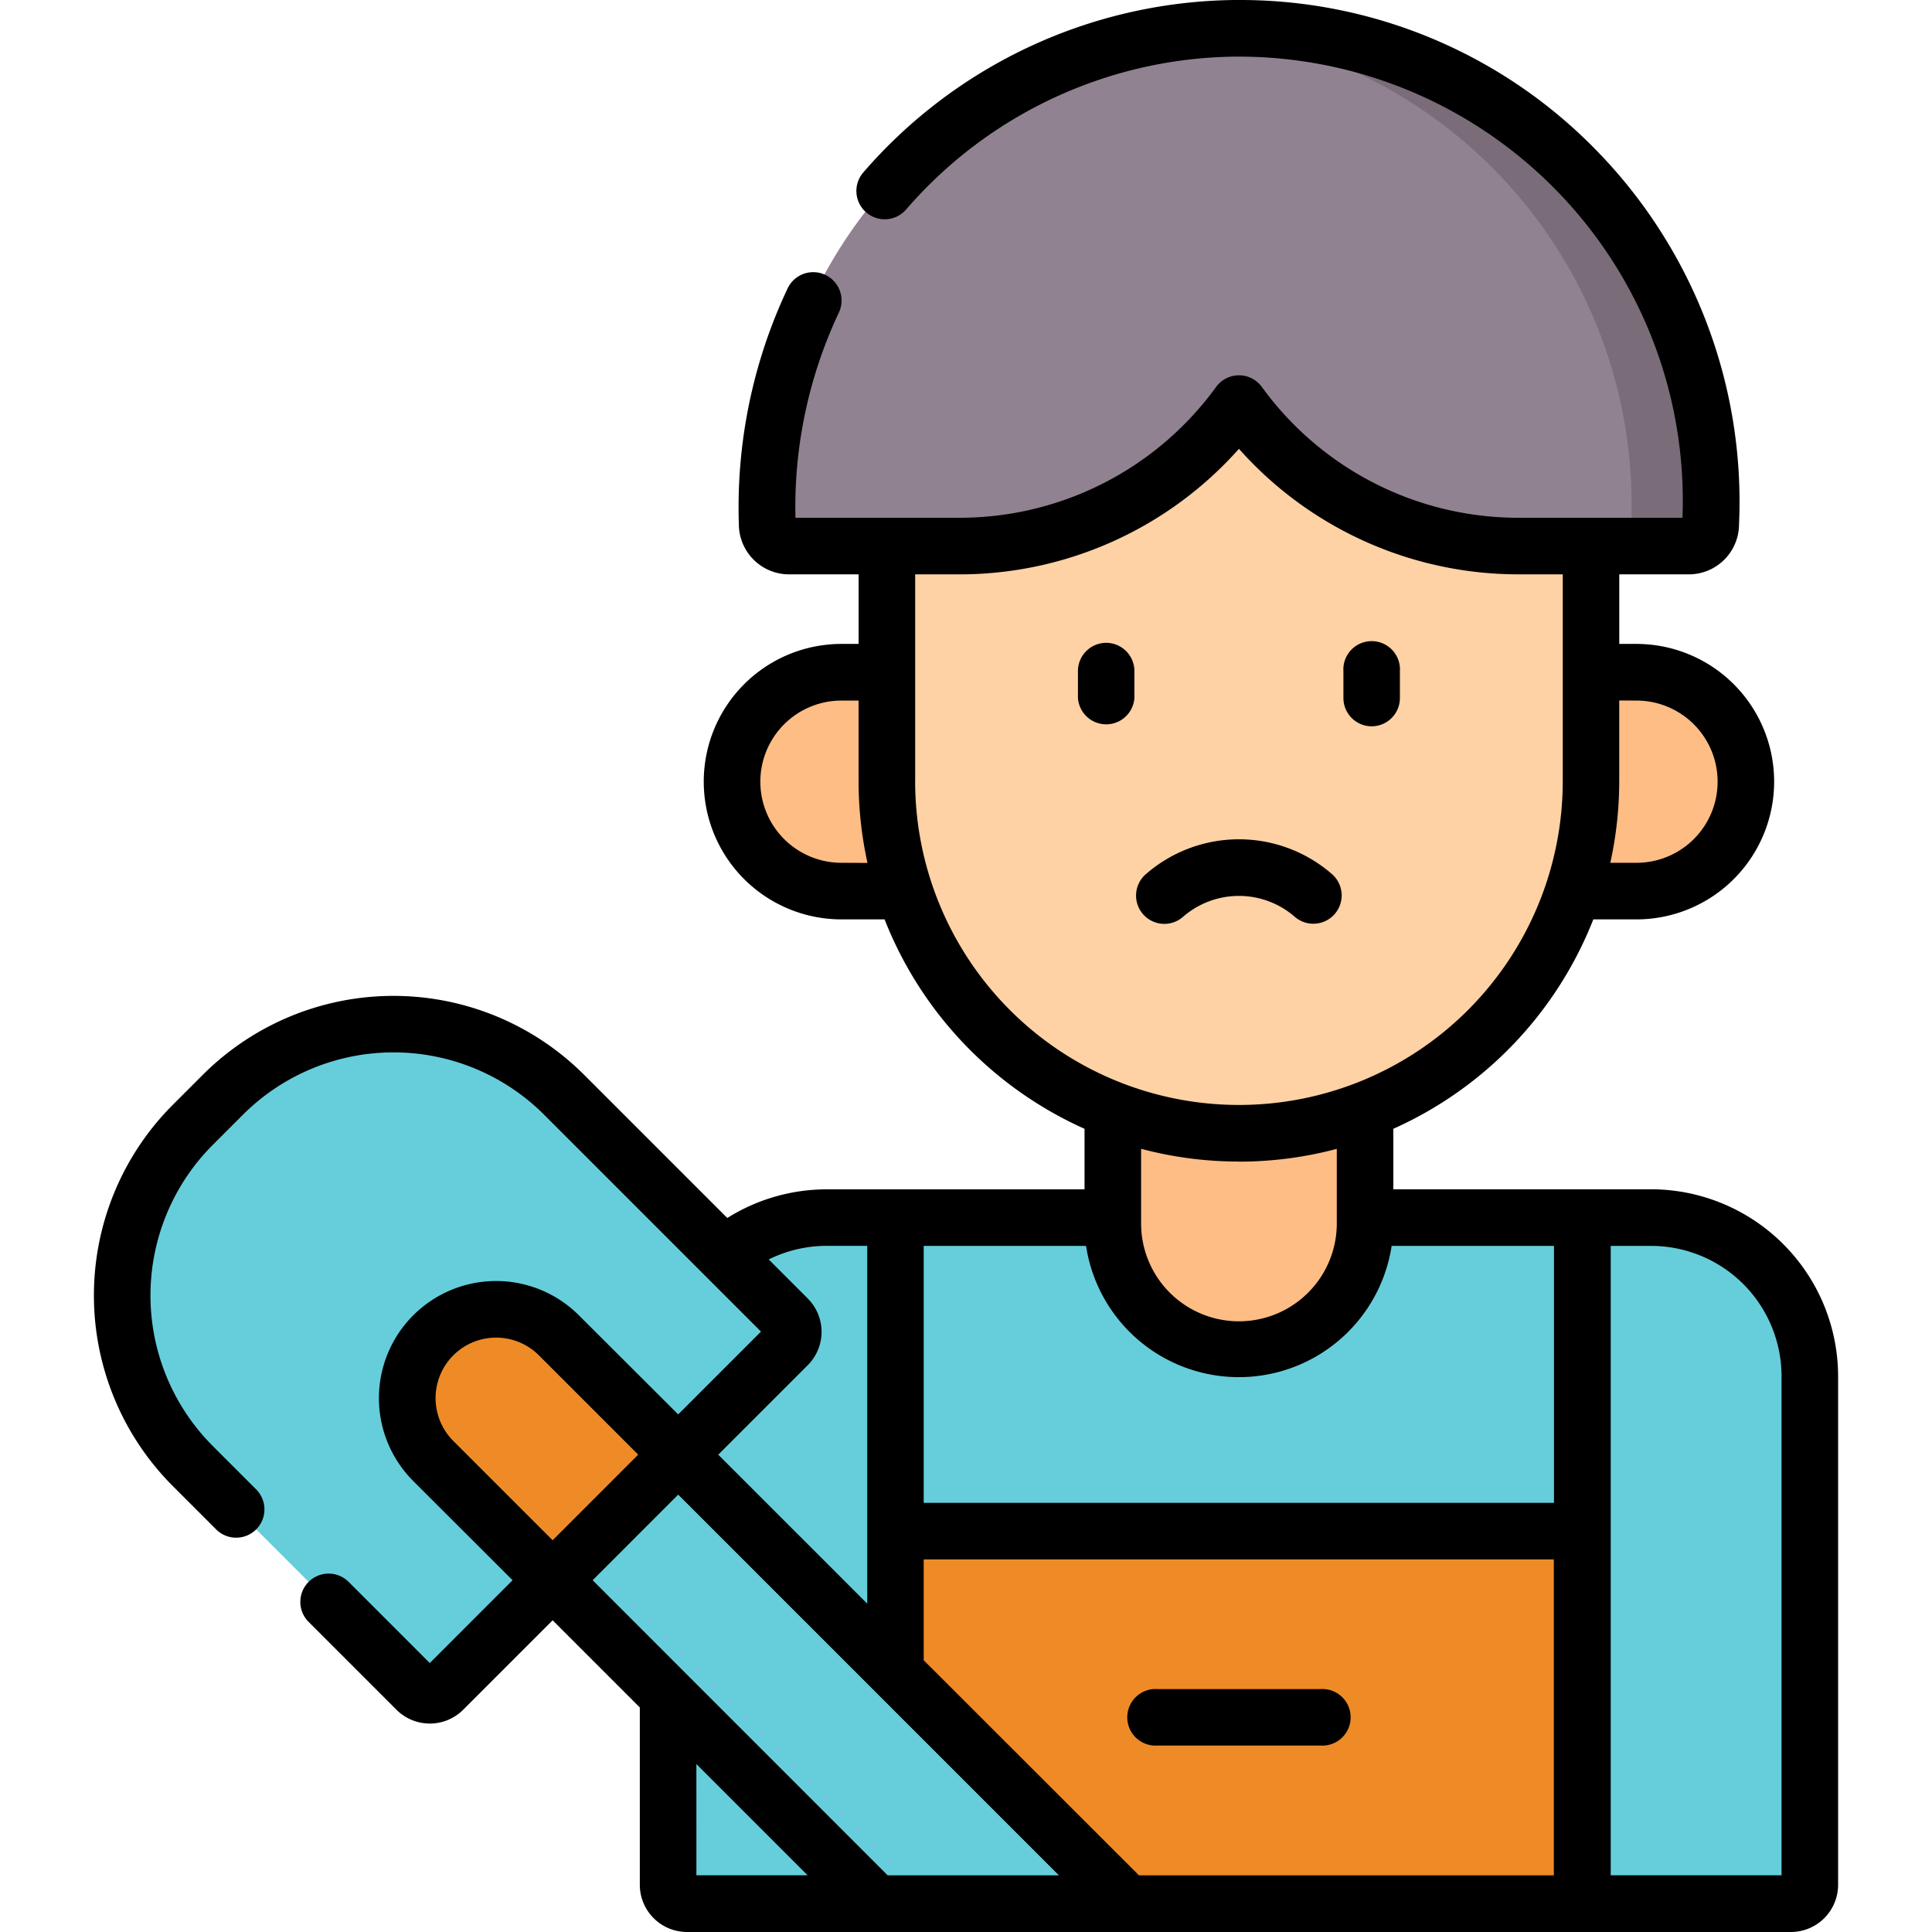 <svg xmlns="http://www.w3.org/2000/svg" xmlns:xlink="http://www.w3.org/1999/xlink" width="65" height="65" viewBox="0 0 65 65">
  <defs>
    <clipPath id="clip-path">
      <rect id="Rectangle_21" data-name="Rectangle 21" width="65" height="65" transform="translate(588 1271)" fill="#ff7979"/>
    </clipPath>
  </defs>
  <g id="Better_labour_and_stock_control_4" data-name="Better labour and stock control 4" transform="translate(-588 -1271)" clip-path="url(#clip-path)">
    <g id="Better_labour_and_stock_control_4-2" data-name="Better labour and stock control 4" transform="translate(569.377 1271)">
      <g id="Group_159" data-name="Group 159" transform="translate(22.729 0.952)">
        <path id="Path_503" data-name="Path 503" d="M155.076,287.976v17.108a.635.635,0,0,0,.635.635h37.142a.635.635,0,0,0,.635-.635V287.976a5.336,5.336,0,0,0-5.337-5.336H160.413A5.337,5.337,0,0,0,155.076,287.976Z" transform="translate(-136.704 -242.627)" fill="#66cedb"/>
        <path id="Path_504" data-name="Path 504" d="M380.957,282.643h-.392a5.336,5.336,0,0,1,3.066,4.828v17.616a.635.635,0,0,1-.635.635h2.666a.635.635,0,0,0,.635-.635V287.976A5.336,5.336,0,0,0,380.957,282.643Z" transform="translate(-329.51 -242.627)" fill="#66cedb"/>
        <path id="Path_505" data-name="Path 505" d="M258.3,231.6v7.592a4.244,4.244,0,1,0,8.488,0V231.6Z" transform="translate(-224.969 -198.985)" fill="#ffbd86"/>
        <path id="Path_506" data-name="Path 506" d="M200.336,156.04H173.587a3.681,3.681,0,1,0,0,7.363h26.749a3.681,3.681,0,1,0,0-7.363Z" transform="translate(-149.384 -134.376)" fill="#ffbd86"/>
        <path id="Path_507" data-name="Path 507" d="M205.855,75.261V90.635a11.846,11.846,0,1,0,23.692,0V75.261Z" transform="translate(-180.123 -65.305)" fill="#fed2a4"/>
        <path id="Path_508" data-name="Path 508" d="M194.059,6.569a15.874,15.874,0,0,0-16,15.873v.809a.737.737,0,0,0,.737.737h5.751a11.587,11.587,0,0,0,9.386-4.791,11.589,11.589,0,0,0,9.384,4.791h5.751a.737.737,0,0,0,.737-.737v-.613a16,16,0,0,0-15.752-16.07Z" transform="translate(-156.361 -6.568)" fill="#918291"/>
        <path id="Path_509" data-name="Path 509" d="M279.861,6.569c-.489,0-.972.016-1.45.056a16.028,16.028,0,0,1,14.539,16.017v.613a.737.737,0,0,1-.737.737h2.666a.737.737,0,0,0,.737-.737v-.613A16,16,0,0,0,279.861,6.569Z" transform="translate(-242.164 -6.569)" fill="#7a6d79"/>
        <path id="Path_510" data-name="Path 510" d="M207.865,355.411h23.109v12.532H207.865Z" transform="translate(-181.842 -304.849)" fill="#ee8b26"/>
        <path id="Path_511" data-name="Path 511" d="M31.714,240.09,30.7,241.108a8.112,8.112,0,0,0,0,11.474l7.532,7.532a.635.635,0,0,0,.9,0l11.586-11.6a.635.635,0,0,0,0-.9l-7.532-7.532A8.112,8.112,0,0,0,31.714,240.09Z" transform="translate(-28.32 -204.212)" fill="#66cedb"/>
        <path id="Path_512" data-name="Path 512" d="M147.6,352.769h-8.454L128.27,341.891l4.226-4.226Z" transform="translate(-113.783 -289.676)" fill="#66cedb"/>
        <path id="Path_513" data-name="Path 513" d="M99.424,313.044,95.41,309.03a2.989,2.989,0,1,1,4.226-4.228l4.013,4.014Z" transform="translate(-84.937 -260.829)" fill="#ee8b26"/>
      </g>
      <g id="Group_160" data-name="Group 160" transform="translate(21.781)">
        <path id="Path_514" data-name="Path 514" d="M74.176,40.013H65.5V37.977a12.875,12.875,0,0,0,6.728-7.045h1.45a4.634,4.634,0,0,0,0-9.268h-.576v-2.34h2.339a1.691,1.691,0,0,0,1.69-1.69A16.914,16.914,0,0,0,72.159,4.884,16.71,16.71,0,0,0,60.308,0h-.129a16.749,16.749,0,0,0-12.51,5.8A.952.952,0,1,0,49.107,7.05,14.844,14.844,0,0,1,60.193,1.905h.114A14.941,14.941,0,0,1,75.228,17.42H69.691a10.659,10.659,0,0,1-8.613-4.4.952.952,0,0,0-1.542,0,10.664,10.664,0,0,1-8.614,4.4H45.385a15.36,15.36,0,0,1,1.459-6.9A.952.952,0,1,0,45.123,9.7a17.238,17.238,0,0,0-1.642,7.934,1.691,1.691,0,0,0,1.69,1.69h2.339v2.34h-.576a4.634,4.634,0,1,0,0,9.268h1.45a12.875,12.875,0,0,0,6.727,7.045v2.037H46.439a6.294,6.294,0,0,0-3.347.964L38.27,36.156a9.075,9.075,0,0,0-12.819,0l-1.018,1.018a9.075,9.075,0,0,0,0,12.819L25.88,51.44a.952.952,0,1,0,1.346-1.346l-1.447-1.447a7.169,7.169,0,0,1,0-10.126L26.8,37.5a7.168,7.168,0,0,1,10.126,0l7.3,7.3-2.786,2.786L38.1,44.253a3.941,3.941,0,1,0-5.574,5.574l3.342,3.338-2.786,2.786-2.715-2.715a.952.952,0,1,0-1.346,1.346l2.941,2.941a1.589,1.589,0,0,0,2.244,0l3.01-3.01,2.933,2.933v5.966A1.589,1.589,0,0,0,41.737,65h37.14a1.589,1.589,0,0,0,1.587-1.587V46.3a6.3,6.3,0,0,0-6.289-6.288ZM56.941,63.093,49.7,55.857V52.465h21.2V63.093Zm-8.454,0-9.925-9.928,2.879-2.88L54.248,63.093ZM70.909,50.561H49.7V41.917h5.462a5.2,5.2,0,0,0,10.281,0h5.462V50.56ZM73.681,23.57a2.729,2.729,0,0,1,0,5.458H72.8a12.8,12.8,0,0,0,.3-2.746V23.567ZM46.933,29.028a2.729,2.729,0,1,1,0-5.458h.576v2.715a12.8,12.8,0,0,0,.3,2.747Zm2.48-2.746V19.324h1.508A12.579,12.579,0,0,0,60.306,15.1a12.577,12.577,0,0,0,9.385,4.223H71.2v6.958a10.894,10.894,0,1,1-21.788,0Zm10.893,12.8a12.774,12.774,0,0,0,3.292-.43v2.51a3.292,3.292,0,1,1-6.584,0V38.65A12.774,12.774,0,0,0,60.306,39.079ZM45.8,43.687l-1.314-1.314a4.39,4.39,0,0,1,1.95-.458H47.8V53.953l-5.012-5.012,3.01-3.01a1.586,1.586,0,0,0,0-2.245ZM33.874,48.479a2.036,2.036,0,1,1,2.88-2.88l3.341,3.341L37.216,51.82Zm8.178,10.871,3.742,3.742H42.053Zm36.507,3.742H72.814V41.917h1.363A4.389,4.389,0,0,1,78.561,46.3V63.093Z" transform="translate(-21.781)"/>
        <path id="Path_515" data-name="Path 515" d="M251.16,149.214a.952.952,0,0,0-.952.952v.9a.952.952,0,0,0,1.9,0v-.9A.952.952,0,0,0,251.16,149.214Z" transform="translate(-217.1 -127.587)"/>
        <path id="Path_516" data-name="Path 516" d="M312.773,152.023a.952.952,0,0,0,.952-.952v-.9a.952.952,0,1,0-1.9,0v.9A.952.952,0,0,0,312.773,152.023Z" transform="translate(-269.785 -127.587)"/>
        <path id="Path_517" data-name="Path 517" d="M270.407,197.351a.952.952,0,0,0-.069-1.344,4.767,4.767,0,0,0-6.284,0,.952.952,0,1,0,1.275,1.414,2.865,2.865,0,0,1,3.732,0A.953.953,0,0,0,270.407,197.351Z" transform="translate(-228.671 -166.588)"/>
        <path id="Path_518" data-name="Path 518" d="M268.523,392.074h-5.488a.952.952,0,1,0,0,1.9h5.488a.952.952,0,1,0,0-1.9Z" transform="translate(-227.254 -335.247)"/>
      </g>
    </g>
  </g>
</svg>
